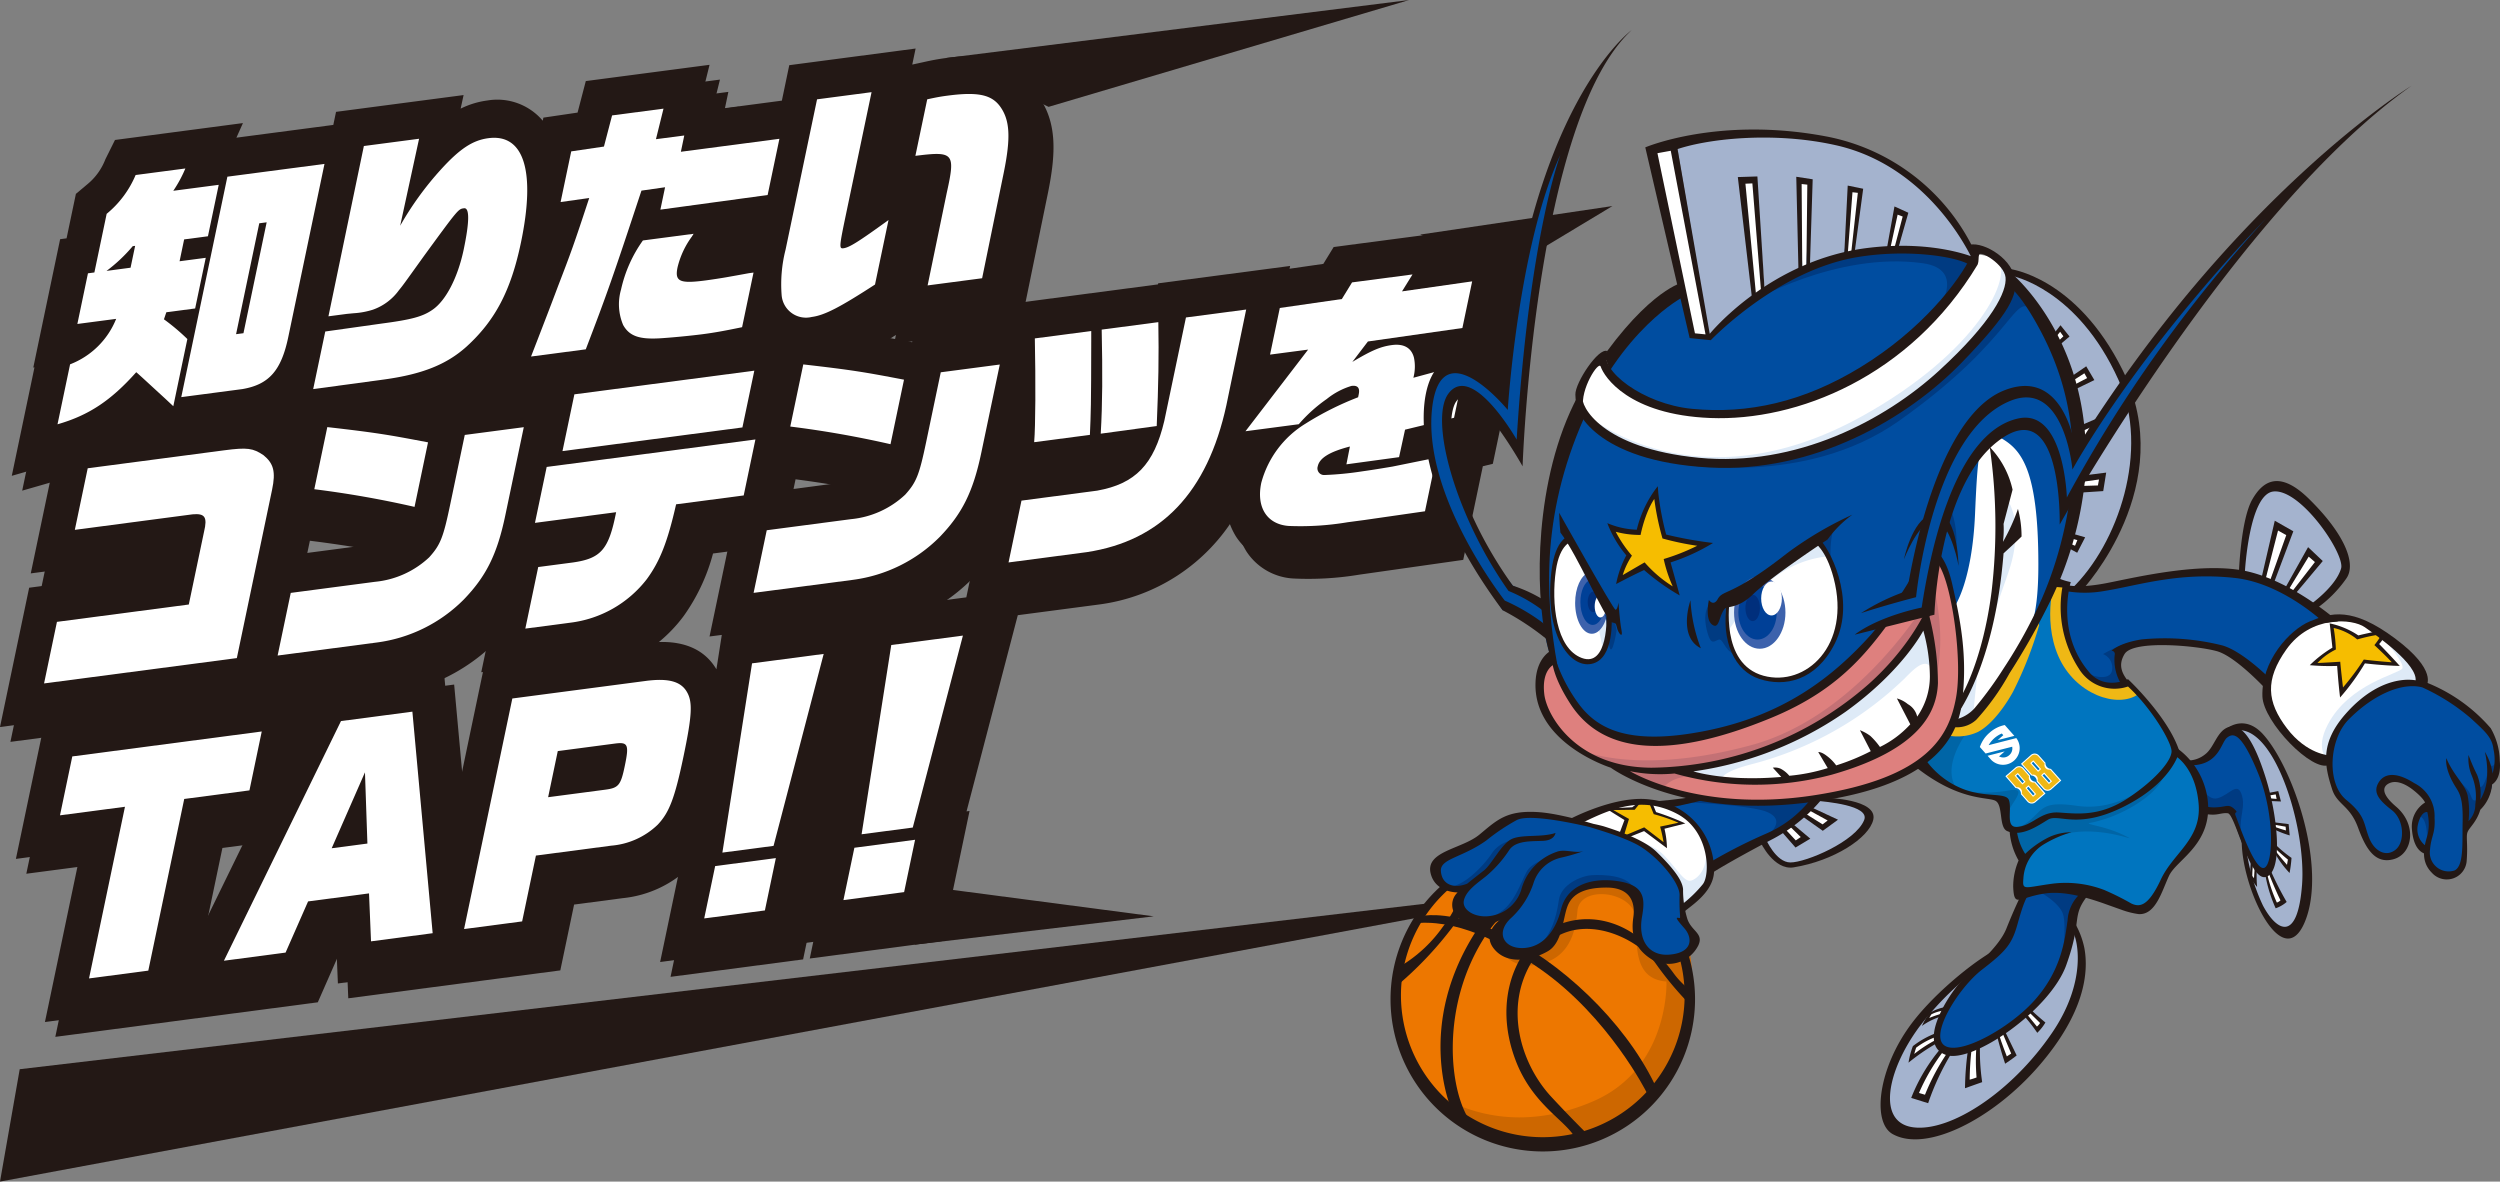 <svg xmlns="http://www.w3.org/2000/svg" xmlns:xlink="http://www.w3.org/1999/xlink" width="338" height="159.75" viewBox="0 0 338 159.75">
  <rect x="0" y="0" width="338" height="159.75" fill="#808080" stroke="none"/>
  <defs>
    <clipPath id="clip-path">
      <rect id="矩形_35529" data-name="矩形 35529" width="218.001" height="159.75" fill="none"/>
    </clipPath>
    <clipPath id="clip-path-2">
      <rect id="矩形_35689" data-name="矩形 35689" width="150" height="151.604" fill="none"/>
    </clipPath>
  </defs>
  <g id="组_28902" data-name="组 28902" transform="translate(-7 -500.251)">
    <g id="组_28901" data-name="组 28901" transform="translate(7 500.251)">
      <g id="组_28900" data-name="组 28900" clip-path="url(#clip-path)">
        <path id="路径_137498" data-name="路径 137498" d="M207.039,37.705l-6.023.859,1.347-2.174-20.021,2.635-1.4,2.282-4.569.658.078-.377-17.84,2.348-.031.144-19.754,2.6,3.486-17.012c1.077-5.312,1.261-9.574-1.372-13.146-2.7-3.6-6.858-3.595-10.946-3.056-1.137.15-1.918.3-3.138.57l-1.492.326.454-2.169-17.085,2.249-1,4.793-7.692,1.013.46-2.2-3.565.469,1.021-4.13-16.727,2.2-1.115,4.266-4.622.68-.087.415a8.051,8.051,0,0,0-7.5-2.73,11.482,11.482,0,0,0-3.6,1.1l.4-1.835L47.461,20.756l-.368,1.766-13.1,1.725.881-1.973L17.575,24.55l-1.3,2.616A8.121,8.121,0,0,1,13.8,30.576l-1.509,1.267-1.259,6.009-.869.115-.777,3.711-1.422,6.8L6.531,55.324l.16-.021L3.622,69.961l5.672-1.632-3.1,14.828,18.02-2.372-.41,1.959L5.971,85.09,2.029,103.925l31.66-4.167-.032.153L8.045,103.282,4.179,121.755l8.784-1.156L8.1,143.808l16.056-2.114,1.672-.22,17.759-2.337,3.044-6.919.806-.106.271,6.483,11.1-1.461,6.878-.906,10.689-1.406,1.864-8.9,6.567-.865a15.173,15.173,0,0,0,9.225-4.371c.174-.183.341-.368.5-.554L91.28,135.694l17.921-2.358,3.682-17.588-.406.053,4.4-16.838-2.6,16.6-.487.064L110.1,133.216l17.922-2.359,3.682-17.587-.406.053L138.226,86.8l10.946-1.441.044-.006a25.383,25.383,0,0,0,18.489-12.112,9.57,9.57,0,0,0,1.459,4.978,8.1,8.1,0,0,0,6.25,3.616,41.949,41.949,0,0,0,8.977-.515l14.059-2L201.1,66.66l1.352-.328L206.3,47.95l-1.493.405ZM19.926,63.032c.116-.1.232-.186.348-.286l.228.21Zm48-6.722.026-.025L66.872,59.06l-3.8.5a20.244,20.244,0,0,0,4.853-3.252M27.006,135.869l3.685-17.6,5.251-.691Zm15-30.713,1.314-6.28,1.874-.247ZM52.572,79.2,41.7,80.632l.817-3.9,1.057.137c3.9.506,8.021,1.2,11.111,1.85a12.133,12.133,0,0,1-2.112.486m14.75,17.285L63.655,114,62.023,96.177l-5.563.732A25.43,25.43,0,0,0,67.72,90.341l.054-.055c.28-.29.548-.58.81-.871l-1.488,7.1Zm32.293-5.021-.729,4.649c-2.617-4.441-7.965-3.741-9.728-3.51l-3.72.49a19.839,19.839,0,0,0,7.6-6.167,25.991,25.991,0,0,0,3.983-8.473l3.815-.5L97.958,91.684Zm2.94-53.9c-.366.067-.972.179-1.721.313l.067-.108,2.187-.3c-.1.016-.279.047-.532.093m1.384-.207-.471.062.471-.065Zm12.985,33.368-9.49,1.249.744-3.551c3.83.5,7.835,1.176,10.857,1.817a12.134,12.134,0,0,1-2.112.486M132.671,86.39l-9.412,1.239a25.475,25.475,0,0,0,8.812-5.759l.053-.055a28.853,28.853,0,0,0,1.976-2.254Zm-7.212-35.042-.114.547c-2.726-.52-4.5-.851-6.527-1.159.886-.528,1.852-1.133,2.932-1.828l-.248,1.2,15.666-2.062L137.2,49.8Z" transform="translate(-0.621 -3.625)" fill="#231815"/>
        <path id="路径_137499" data-name="路径 137499" d="M205.01,34.852l-6.023.859,1.347-2.174-20.021,2.635-1.4,2.281-4.568.658.078-.377-17.839,2.348-.031.144-19.754,2.6,3.486-17.012c1.077-5.312,1.26-9.574-1.372-13.146-2.7-3.6-6.858-3.595-10.946-3.056-1.137.15-1.918.3-3.138.57l-1.492.326.454-2.169L106.708,11.59l-1,4.793L98.014,17.4l.46-2.2-3.565.469,1.021-4.13L79.2,13.738,78.087,18l-4.622.68-.087.415a8.051,8.051,0,0,0-7.5-2.73,11.482,11.482,0,0,0-3.6,1.1l.4-1.835L45.432,17.9l-.368,1.766-13.1,1.725.881-1.973L15.546,21.7l-1.3,2.616a8.121,8.121,0,0,1-2.479,3.409L10.261,28.99,9,35l-.869.115-.777,3.711-1.423,6.8L4.5,52.471l.16-.021L1.593,67.108l5.672-1.632L4.159,80.3l18.02-2.372-.41,1.959L3.942,82.237,0,101.072,31.66,96.9l-.033.153L6.016,100.429,2.149,118.9l8.784-1.156L6.075,140.955l16.056-2.114,1.672-.22,17.759-2.337,3.044-6.919.806-.106.271,6.483,11.1-1.461,6.878-.905,10.689-1.407,1.864-8.9,6.568-.865a15.173,15.173,0,0,0,9.225-4.371c.174-.183.341-.368.5-.554L89.25,132.841l17.922-2.358,3.682-17.588-.406.053,4.4-16.838-2.6,16.6-.488.064-3.682,17.588L125.995,128l3.682-17.587-.407.053L136.2,83.95l10.946-1.441.045-.006a25.384,25.384,0,0,0,18.489-12.113,9.563,9.563,0,0,0,1.459,4.978,8.1,8.1,0,0,0,6.25,3.616,41.95,41.95,0,0,0,8.977-.515l14.059-2,2.649-12.661,1.352-.328L204.274,45.1l-1.493.405ZM17.9,60.179c.115-.1.232-.186.347-.286l.229.21Zm48-6.722.026-.025-1.075,2.775-3.8.5a20.259,20.259,0,0,0,4.853-3.252M24.976,133.016l3.686-17.6,5.251-.691Zm15-30.713,1.314-6.28,1.874-.247ZM50.543,76.348,39.67,77.779l.817-3.9,1.057.137c3.9.506,8.021,1.2,11.11,1.85a12.111,12.111,0,0,1-2.111.486m14.75,17.285-3.667,17.513L59.994,93.324l-5.563.732a25.433,25.433,0,0,0,11.259-6.569l.053-.055c.28-.29.548-.58.81-.871l-1.487,7.1Zm32.293-5.021-.728,4.649c-2.617-4.441-7.965-3.741-9.729-3.51l-3.72.49a19.843,19.843,0,0,0,7.6-6.167A25.991,25.991,0,0,0,94.99,75.6l3.815-.5L95.929,88.831Zm2.941-53.9c-.366.067-.972.179-1.721.313l.066-.108,2.187-.3c-.1.016-.28.047-.532.093m1.383-.207-.47.062.47-.065ZM114.9,67.878l-9.49,1.249.744-3.551c3.829.5,7.835,1.176,10.857,1.817a12.111,12.111,0,0,1-2.111.486m15.747,15.659-9.412,1.239a25.475,25.475,0,0,0,8.812-5.759l.053-.055a28.7,28.7,0,0,0,1.976-2.254ZM123.43,48.5l-.114.547c-2.727-.52-4.5-.851-6.527-1.159.885-.528,1.852-1.133,2.932-1.828l-.248,1.2,15.667-2.062.035,1.757Z" transform="translate(0 -2.777)" fill="#231815"/>
        <path id="路径_137500" data-name="路径 137500" d="M13.888,53.173l1.433-6.848.869-.115,1.66-7.928a13.594,13.594,0,0,0,3.915-5.247l6.726-.885a17.5,17.5,0,0,1-1.633,3.018L33,34.361l-1.457,6.956-3.218.423-.618,2.955,3.539-.466-1.433,6.848-3.894.512-.325.954a28.646,28.646,0,0,1,3.166,2.667l-1.9,9.082L25.71,63.217C23.5,61.194,22.222,60,21.848,59.695c-3.4,3.812-6.381,5.817-10.644,7.044l1.7-8.109a10.961,10.961,0,0,0,6.231-6.147Zm7.193-7.606.618-2.955-.322.042A21.231,21.231,0,0,1,17.831,46Zm13.09-12.306L47.3,31.533,42.4,54.958c-.943,4.5-2.592,6.4-6.195,7.018l-8.269,1.089Zm2.173,21.162L39.482,39.43l-1,.131L35.346,54.554Z" transform="translate(-3.429 -9.373)" fill="#fff"/>
        <path id="路径_137501" data-name="路径 137501" d="M62.651,52.7l7.673-1.081c3.96-.521,5.485-.931,6.8-1.841,1.821-1.221,3.452-4.379,4.244-8.162.784-3.748.813-5.68.041-5.578s-.772.1-5.42,6.461c-2.829,3.947-2.829,3.947-3.375,4.615a7.372,7.372,0,0,1-3.525,2.637,10.633,10.633,0,0,1-2.572.478l-.926.087-2.51.33,4.789-23.024,7.465-.982L72.78,38.4a42.36,42.36,0,0,1,5.461-7.552c2.6-2.866,4.344-4.006,6.468-4.285,4.826-.635,6.415,4.481,4.393,14.14-1.358,6.486-3.484,10.517-7.351,14.039-2.7,2.422-5.976,3.73-11.132,4.443l-9.6,1.3Z" transform="translate(-18.676 -7.88)" fill="#fff"/>
        <path id="路径_137502" data-name="路径 137502" d="M108.9,26.679l4.423-.651,1.1-4.211,6.951-.915-1.021,4.13,3.829-.5-.459,2.2,13.322-1.753-1.592,7.6-14.5,1.978.634-3.027-3.193.455c-3.855,11.687-4.7,14.075-7.528,21.457l-7.4.974.815-2.105c.957-2.473,1.912-4.947,2.837-7.417,1.779-4.614,2.152-5.645,4.213-11.909l-3.868.544ZM132,50.45c-2.355.485-3.689.731-5.267.938-1.7.225-4.546.493-5.907.568-2.786.156-4.091-.339-4.91-1.808a7.174,7.174,0,0,1-.279-4.8,18.125,18.125,0,0,1,2.953-6.626l6.853-.9-.237.382a11.574,11.574,0,0,0-1.931,4.145c-.4,1.91.25,2.245,3.757,1.783.772-.1,2.453-.358,3.04-.47,1.624-.284,2.83-.513,2.894-.521l.579-.077Z" transform="translate(-31.669 -6.213)" fill="#fff"/>
        <path id="路径_137503" data-name="路径 137503" d="M160.982,34.09c-.958,4.577-.979,4.824-.368,4.744.8-.106,2-.859,6.087-3.815l-1.826,8.72c-4.744,3.078-6.815,4.157-8.554,4.385a3.3,3.3,0,0,1-4.072-2.968,18.993,18.993,0,0,1,.533-6.133L157.038,18.7l7.37-.97Zm13.59-2.735c1.2-5.415.967-5.665-4.239-5.015l1.6-7.64c1.214-.265,1.833-.382,2.766-.5,4.022-.529,5.882-.143,7.056,1.42,1.365,1.852,1.5,4.218.524,9.007l-2.922,14.262-7.37.97Z" transform="translate(-46.573 -5.27)" fill="#fff"/>
        <path id="路径_137504" data-name="路径 137504" d="M10.327,109.731l17.827-2.346,2.06-9.838c.48-1.99.117-2.5-1.541-2.356l-15.928,2.1,1.742-8.325,18.438-2.427c3.154-.415,3.914-.3,5.338.665,1.362,1.118,1.659,2.234,1.154,4.649l-4.768,22.776L8.585,118.055Z" transform="translate(-2.628 -25.655)" fill="#fff"/>
        <path id="路径_137505" data-name="路径 137505" d="M55.864,104.587l11.392-1.5a12.41,12.41,0,0,0,7.327-3.312c1.507-1.67,1.9-2.668,2.816-7.03l1.992-9.514,7.98-1.05-2.5,11.928c-1.109,5.3-2.606,8.263-5.64,11.4a20.258,20.258,0,0,1-11.693,5.779L54.09,113.057ZM72.6,92.958A136.568,136.568,0,0,0,59.048,90.57l1.758-8.4c6.692.766,8.293,1.046,13.618,2.063Z" transform="translate(-16.555 -24.427)" fill="#fff"/>
        <path id="路径_137506" data-name="路径 137506" d="M105.237,84.327l28.221-3.715-1.584,7.568-9.139,1.2c-1.153,5.058-2.171,7.68-3.966,10.124a15.437,15.437,0,0,1-10.338,5.881l-6.082.8,1.743-8.325,4.666-.614c3.837-.54,4.875-1.763,5.867-6.8l-10.973,1.444Zm3.744-9.815,24.328-3.2L131.7,78.986l-24.327,3.2Z" transform="translate(-31.325 -21.197)" fill="#fff"/>
        <path id="路径_137507" data-name="路径 137507" d="M148.6,92.534l11.392-1.5a12.41,12.41,0,0,0,7.327-3.312c1.507-1.67,1.9-2.668,2.816-7.03l1.992-9.514,7.98-1.05-2.5,11.928c-1.109,5.3-2.606,8.263-5.64,11.4a20.258,20.258,0,0,1-11.693,5.779L146.823,101ZM165.332,80.9a136.571,136.571,0,0,0-13.551-2.387l1.758-8.4c6.692.766,8.293,1.046,13.618,2.063Z" transform="translate(-44.936 -20.844)" fill="#fff"/>
        <path id="路径_137508" data-name="路径 137508" d="M198.242,85.385l10.233-1.347c5.168-.926,7.686-3.536,9.077-9.431l2.928-13.983,8.141-1.072-2.676,12.933c-2.563,11.8-8.813,18.333-18.866,19.866l-10.586,1.394Zm1.716-7.9c.186-2.233.206-8.157.09-14.03l7.626-1,0,1.368c-.015,9.044-.049,9.5-.181,12.675Zm9-1.15c.239-4.131.253-8.234.129-14.07l7.658-1.008c.083,4.686.017,8.443-.218,14.046Z" transform="translate(-60.138 -17.702)" fill="#fff"/>
        <path id="路径_137509" data-name="路径 137509" d="M251.124,62.96l-5.148.677,1.32-6.306,8.388-1.209,1.379-2.249,8.173-1.076-1.418,2.29,9.483-1.353-1.321,6.306-12.773,1.822L257.1,64.628c2.614-1.57,3.847-2.083,5.359-2.282,1.577-.208,2.617.356,2.967,1.677a5.856,5.856,0,0,1-.074,2.744l7.033-1.907-1.532,7.316-6.626,1.609-.809,3.715-7.119.972.473-2.41c-2.747.712-4.112,1.557-4.346,2.675a.9.9,0,0,0,.878,1.181,43.664,43.664,0,0,0,5.144-.5c1.093-.144,3.232-.5,4.076-.642l5.915-1.2-1.516,7.243L258.724,86l-2.253.3a38.316,38.316,0,0,1-8.021.5c-2.922-.247-4.348-2.547-3.661-5.826a13.443,13.443,0,0,1,5.994-8.009,40.886,40.886,0,0,1,7.1-3.562l.083-.4q.272-1.3-.983-1.132a9.851,9.851,0,0,0-3.344,1.772,20.323,20.323,0,0,0-3.779,3.406l-7.208.949Z" transform="translate(-74.265 -15.694)" fill="#fff"/>
        <path id="路径_137510" data-name="路径 137510" d="M13.349,144.1l25.614-3.372L37.3,148.692l-8.817,1.16-4.858,23.209-8.013,1.055,4.859-23.209-8.785,1.157Z" transform="translate(-3.575 -41.832)" fill="#fff"/>
        <path id="路径_137511" data-name="路径 137511" d="M59.454,138.185l9.653-1.271,2.742,29.953-8.334,1.1-.271-6.482-8.238,1.084-3.044,6.919-8.335,1.1Zm3.573,16.561-.33-9.628-4.5,10.264Z" transform="translate(-13.353 -40.698)" fill="#fff"/>
        <path id="路径_137512" data-name="路径 137512" d="M96.938,133.32l18.02-2.372c3.026-.4,4.748.041,5.575,1.474.809,1.365.706,3.2-.463,8.786s-1.923,7.543-3.488,9.185a10.269,10.269,0,0,1-6.286,2.826l-10.168,1.339-1.864,8.9-7.851,1.033ZM109.5,145.649c1.8-.237,2.1-.591,2.645-3.222.6-2.883.43-3.245-1.34-3.013l-7.723,1.017-1.305,6.235Z" transform="translate(-27.671 -38.884)" fill="#fff"/>
        <path id="路径_137513" data-name="路径 137513" d="M138.681,154.49l8.206-1.08-1.482,7.077-8.205,1.08Zm4.987-27.409,9.686-1.275-6.778,25.952-6.919.91Z" transform="translate(-41.991 -37.396)" fill="#fff"/>
        <path id="路径_137514" data-name="路径 137514" d="M165.806,150.964l8.206-1.08-1.482,7.077-8.205,1.08Zm4.987-27.409,9.686-1.275L173.7,148.232l-6.919.91Z" transform="translate(-50.293 -36.348)" fill="#fff"/>
        <path id="路径_137515" data-name="路径 137515" d="M2.666,195l214.845-25.3L0,210.193Z" transform="translate(0 -50.443)" fill="#231815"/>
        <path id="路径_137516" data-name="路径 137516" d="M184.408,7.837,246.964,0,198.209,14.447Z" transform="translate(-56.44 0)" fill="#231815"/>
        <path id="路径_137517" data-name="路径 137517" d="M276.707,43.5l25.982-3.856-15.074,9.08Z" transform="translate(-84.688 -11.786)" fill="#231815"/>
        <path id="路径_137518" data-name="路径 137518" d="M178.181,178.522l32.345-3.834-28.923-3.8Z" transform="translate(-54.534 -50.798)" fill="#231815"/>
      </g>
    </g>
    <g id="组_29344" data-name="组 29344" transform="translate(195 504.324)">
      <g id="组_29343" data-name="组 29343" clip-path="url(#clip-path-2)">
        <path id="路径_139001" data-name="路径 139001" d="M76.063,93.609s-.431,2.81-4.606,5.681a23.061,23.061,0,0,0,5.947,3.634c3.045,1.131,5.164.4,5.5,1.482.522,1.653-.317,3.67,1.422,3.67a7.19,7.19,0,0,0,1.044,3.827s-.96,5.18-.083,4.959a10.268,10.268,0,0,1,7.825-.7c1.13.32,2.161.676,3.091,1.023,1.043-.763,3.435,1.318,3.435,1.318a3.244,3.244,0,0,0,2.259.269c1.218-.609,1.131-2.261,3.827-5.915s5.394-4.437,3.654-10.786c-.99-3.614-3.045-4.263-3.045-4.263a25.009,25.009,0,0,0-6.563-9.354S89.965,90.857,91.387,75L89.81,74.76,82.236,88.466s-5.341,6.333-6.173,5.143" fill="#0075bf"/>
        <path id="路径_139002" data-name="路径 139002" d="M89.944,73.721s-1.913,5.748.348,10.928,8.028,7.115,10.81,5.129l-1.327-1.416s-4.552,1.911-7.333-3.441c-2.087-4.014-1.587-7.23-1.055-9.916Z" fill="#efb815"/>
        <path id="路径_139003" data-name="路径 139003" d="M80.3,92.058s-6.4,6.214-3.855,10.356a18.128,18.128,0,0,1-4.722-3.124s3.877-4.038,4.267-5.7Z" fill="#0065a6"/>
        <path id="路径_139004" data-name="路径 139004" d="M104.636,100.379s-.034,2.065-4.286,4.577a18.882,18.882,0,0,1-5.522,2.179c-1.6.219,1.6.311,4.578,1.836s-7.7-3.87-13.441,2.814c0,0-1.38-.072-1.889-3.56a2.484,2.484,0,0,1-1.308-1.017s1.453,1.453,3.488-.218,1.789-2.811,6.611-2.107c6.466.945,11.769-4.5,11.769-4.5" fill="#0065a6"/>
        <path id="路径_139005" data-name="路径 139005" d="M78.394,103a20.055,20.055,0,0,0,5.3-.218c2.979-.508-.581,2.252-.508,4.068,0,0,.363-2.615-1.381-2.906A19.522,19.522,0,0,1,78.394,103" fill="#0065a6"/>
        <path id="路径_139006" data-name="路径 139006" d="M36.688,36.959C28.634,43.844,23.488,50.683,21.5,65.6a91.7,91.7,0,0,0-.838,11.423L16.55,75.118S7.4,64.515,7.4,53.449s8.462-1.085,9.764,2.821c0,0,3.255-33.2,6.943-42.093,0,0-7.377,13.018-8.679,35.8,0,0-7.16-8.68-9.547-3.038s-.99,15.672,9.269,31.486A8.149,8.149,0,0,1,20.794,81.2s1.791,13.04,11.771,14.775S59.688,91.637,68.8,78.184l4.557-6.509s2.821-.217,3.689,12.585L81.487,88s7.271-8.3,10.115-18C94.246,61,93.969,43.2,83.771,34.765s-33.63-9.306-47.083,2.194" fill="#004da0"/>
        <path id="路径_139007" data-name="路径 139007" d="M59.9,67.255l-2.642,1.97s1.567.447,2.642,3.805c0,0-.94-1.881,0-5.775" fill="#003b82"/>
        <path id="路径_139008" data-name="路径 139008" d="M50.044,109.625s5.231-1.7,7.4-5.45c0,0,9.216-.043,7.175,3.018s-7.976,6.215-10.851,5.658a5.063,5.063,0,0,1-3.721-3.226" fill="#a4b3ce"/>
        <path id="路径_139009" data-name="路径 139009" d="M56.778,105.191l-.875.776,2.566,1.81,1.234-.915Z" fill="#fff"/>
        <path id="路径_139010" data-name="路径 139010" d="M54.192,107.4l-1.074.657,1.651,2.009,1.333-.8Z" fill="#fff"/>
        <path id="路径_139011" data-name="路径 139011" d="M24.94,106.94s7.98-4.409,12.859-1.833,6.722,7.712,4.878,10.478-3.161,3.161-3.161,3.161,1.362-8.218-14.576-11.806" fill="#fff"/>
        <path id="路径_139012" data-name="路径 139012" d="M31.347,108.933s4.009.92,5.647,2.655c2.149,2.276,2.782,3.793,3.835,3.329,1.269-.557,2.571-2.654,1.307-5.9,0,0,1.938,4.172.716,6.448a8.235,8.235,0,0,1-3.336,3.281A8.284,8.284,0,0,0,38.3,113.99c-1.391-1.854-4.425-4.509-6.954-5.057" fill="#deeaf7"/>
        <path id="路径_139013" data-name="路径 139013" d="M126.774,99.013s-7.217-3.192-8.05-8.674c-1.1-7.237,6.939-12.977,12.422-10.34s8.882,5.9,7.91,8.327a11.162,11.162,0,0,0-9.229,3.609c-4.094,4.788-3.053,7.078-3.053,7.078" fill="#fff"/>
        <path id="路径_139014" data-name="路径 139014" d="M133.736,81.715s3.517,3.829,3.053,4.587-7.165,2.023-10.072,7.586c-1.844,3.527.084,4.847.084,4.847s-.717-5.058,5.942-8.808c5.42-3.053,6.785-1.475,6.785-1.475s.426-2.938-5.792-6.737" fill="#deeaf7"/>
        <path id="路径_139015" data-name="路径 139015" d="M92.212,121.823s3.382,3.92-.792,12.081-16.694,17.808-22.352,15.118.371-16.231,8.255-20.868c0,0-7.206,10.172-1.439,10.1,6.818-.085,16.563-9.778,16.328-16.432" fill="#a4b3ce"/>
        <path id="路径_139016" data-name="路径 139016" d="M78.256,137.749l-.15,4.617,1.426-.3-.15-4.654Z" fill="#fff"/>
        <path id="路径_139017" data-name="路径 139017" d="M74.615,137.9a23.083,23.083,0,0,0-3.641,6.081l1.614.488,2.965-6.231Z" fill="#fff"/>
        <path id="路径_139018" data-name="路径 139018" d="M73.9,136.7l-3.341,2.177.263-1.351s1.726-1.5,2.89-1.577Z" fill="#fff"/>
        <path id="路径_139019" data-name="路径 139019" d="M74.615,133.094l-2.177.9.441-1.11,2-.5Z" fill="#fff"/>
        <path id="路径_139020" data-name="路径 139020" d="M86.424,132.574l-.51.67,1.5,1.914.751-.976Z" fill="#fff"/>
        <path id="路径_139021" data-name="路径 139021" d="M82.873,135.5l-.638.45,1.089,3.3,1.051-.6Z" fill="#fff"/>
        <path id="路径_139022" data-name="路径 139022" d="M114,94.752s3.664-2.769,7.559,7.526,2.226,20.4-.278,20.126-5.658-6.77-5.843-12.057c0,0,1.02,4.266,3.246,3.06S118.41,96.156,114,94.752" fill="#a4b3ce"/>
        <path id="路径_139023" data-name="路径 139023" d="M119.59,110.611l-.041.632,1.722,2,.338-1.164Z" fill="#fff"/>
        <path id="路径_139024" data-name="路径 139024" d="M118.648,113.759l-.379.153a24.052,24.052,0,0,0,1.539,4.392l.938-.45Z" fill="#fff"/>
        <path id="路径_139025" data-name="路径 139025" d="M117.03,113.124,116.842,115l-.6-.435.221-1.817Z" fill="#fff"/>
        <path id="路径_139026" data-name="路径 139026" d="M118.815,103.4l1.03-.219.225.788-1.173-.086Z" fill="#fff"/>
        <path id="路径_139027" data-name="路径 139027" d="M119.543,107.278l1.55.265.082.891-1.673-.544Z" fill="#fff"/>
        <path id="路径_139028" data-name="路径 139028" d="M115.071,73.711s.649-13.077,5.008-12.15,9.831,9.738,8.9,11.686-4.174,5.009-4.174,5.009A19.894,19.894,0,0,0,114.7,73.408" fill="#a4b3ce"/>
        <path id="路径_139029" data-name="路径 139029" d="M118.271,74.352l1.438-7.318,1.855.927-2.727,6.673Z" fill="#fff"/>
        <path id="路径_139030" data-name="路径 139030" d="M121.4,75.684l2.663-5.033,1.576,1.205L122.2,76.372Z" fill="#fff"/>
        <path id="路径_139031" data-name="路径 139031" d="M83.908,32.718S96.151,36.427,99.49,48.206a28.419,28.419,0,0,1-6.307,27.268l-2,.356L91.387,75l-1.451-.551a41.93,41.93,0,0,0-6.028-41.736" fill="#a4b3ce"/>
        <path id="路径_139032" data-name="路径 139032" d="M89.658,41.714l.835-1.206.489.892-1.146,1.1Z" fill="#fff"/>
        <path id="路径_139033" data-name="路径 139033" d="M91.8,46.995l2.124-1.015.834,1.391-2.473.654Z" fill="#fff"/>
        <path id="路径_139034" data-name="路径 139034" d="M93.446,54.227l2.043-.894-1.657,2.478Z" fill="#fff"/>
        <path id="路径_139035" data-name="路径 139035" d="M93.368,60.727l2.782-.278-.092,1.669h-2.69Z" fill="#fff"/>
        <path id="路径_139036" data-name="路径 139036" d="M91.979,68.7l-.373.93,1.02.65.649-1.206Z" fill="#fff"/>
        <path id="路径_139037" data-name="路径 139037" d="M21.733,84.768S18,86.988,21.4,93.213c2.666,4.888,9.444,6.444,9.444,6.444A39.6,39.6,0,0,0,52.067,104.1c12.556-.778,21-3.334,24-11,1.981-5.064,1.555-13.779-2.556-22.779,0,0-7.341,17.3-26.556,23.89-22.667,7.778-25.223-9.445-25.223-9.445" fill="#de807e"/>
        <path id="路径_139038" data-name="路径 139038" d="M36.86,102.541s1.082-2.164,5.547-1.555l-2.638-.744S52.215,98.415,60.6,92.124,72.509,79.746,72.509,79.746a56.379,56.379,0,0,1,1.082,8.319s1.691-4.667-.068-12.514c0,0-9.335,16.911-24.69,21.1S25.9,97.4,25.9,97.4a29.129,29.129,0,0,0,4.942,2.257s1.484,1.869,6.016,2.884" fill="#c37175"/>
        <path id="路径_139039" data-name="路径 139039" d="M140.047,88.626c-2.406-1.09-9.423.587-12.09,6.253s0,8.334,1.334,9.778,2.666,4.778,3.333,6.223,3.333,1.666,4.111.111.9-4.169-2.333-6.889c-2.111-1.778,1.111-4.223,4.111-1.889s1.889,2.777,1.889,2.777-4.222,2.445-.333,6c0,0-.222,3.223,2.667,3.556s2.666-4.445,2.666-6.778c0,0,1.889-1.445,1.889-3.112a5.407,5.407,0,0,0,1.445-3.333s1.111-.334.889-3.223-2.044-6.061-9.578-9.475" fill="#004da0"/>
        <path id="路径_139040" data-name="路径 139040" d="M143.584,100.85a11.916,11.916,0,0,1,2.025,1.832c.675.868.5,1.945,1.472,1.246a6.023,6.023,0,0,1-1.691,3.97s.123-3.866-.552-4.927-1.254-2.121-1.254-2.121" fill="#003b82"/>
        <path id="路径_139041" data-name="路径 139041" d="M140.4,104.99a4.912,4.912,0,0,1,.385,3.381,11.535,11.535,0,0,0-.718,2.619s.526-4.837-1.21-4.74c0,0,.483-1.363,1.543-1.26" fill="#003b82"/>
        <path id="路径_139042" data-name="路径 139042" d="M85.734,116.546a43.539,43.539,0,0,1-2.778,6.556c-1.333,2.222-6.206,5.134-8.325,9.845s-.342,6.822,5.658,3.711,10-7.667,11.112-11.223-.007-6.662,3-9.111c0,0-2-1.223-8.667.222" fill="#004da0"/>
        <path id="路径_139043" data-name="路径 139043" d="M87.557,116.376s2.893,1.543,3.375,3.182-.1,6.365-.1,6.365,1.737-9.547,3.566-9.6c0,0-.865-1.1-6.844.052" fill="#003b82"/>
        <path id="路径_139044" data-name="路径 139044" d="M107.957,98.991a8.883,8.883,0,0,1,1.889,6.444,5.373,5.373,0,0,0,3.222.112c1-.334,2.645,6.118,3.545,7.226s2.529,2.5,2.936-1.53-2.925-16.808-5.925-16.141-1.67,4.072-5.667,3.889" fill="#004da0"/>
        <path id="路径_139045" data-name="路径 139045" d="M109.255,101.429s.965,2.893,2.6,2.411,2.7-2.411,3.278-.289-1.061,3.471.483,7.617c0,0-1.833-4.724-1.929-5.5s-2,.491-3.845-.237Z" fill="#003b82"/>
        <path id="路径_139046" data-name="路径 139046" d="M91.387,75s-1.844,15.428,8.6,13.593c0,0-2.894-2.046-1.253-4.5,1.973-2.946,11.349-.908,13.778-.444s6.112,5.222,6.112,5.222.555-7.89,8.333-9.112c0,0-7.556-6.555-15.444-6.444S92.4,76.879,91.387,75" fill="#004da0"/>
        <path id="路径_139047" data-name="路径 139047" d="M93.212,85.988s2.329,3.881,6.281,2.47a6.323,6.323,0,0,1-.75-2.072c-.381-2.389-.1-3.569,5.111-3.569,0,0-2.507-1.35-7.521,1.543a1.978,1.978,0,0,1,1.184,2.334c-.455,1.494-3.582.589-4.305-.706" fill="#003b82"/>
        <path id="路径_139048" data-name="路径 139048" d="M36.844,104.769s6,.778,6.333,8.445a37.551,37.551,0,0,1,5.334-2.889c3.222-1.445,6.861-3.411,8.931-6.15a42.84,42.84,0,0,1-10.82.483c-5.333-.556-5.778-.667-5.778-.667Z" fill="#004da0"/>
        <path id="路径_139049" data-name="路径 139049" d="M38.665,104.321s9.74.386,12.151,1.35,1.208,2.548-.772,3.954c0,0,5.69-2.6,7.4-5.45a63.521,63.521,0,0,1-15.883-.24Z" fill="#003b82"/>
        <path id="路径_139050" data-name="路径 139050" d="M24.3,68.648l5.591,10.078s-.147,8.386-4.341,6.62c-3.881-1.634-5.443-13.24-1.25-16.7" fill="#fff"/>
        <path id="路径_139051" data-name="路径 139051" d="M24.563,69.35a72.5,72.5,0,0,1,4.191,14.721s.931-3.971.67-5.87Z" fill="#deeaf7"/>
        <path id="路径_139052" data-name="路径 139052" d="M40.677,130.891A20.076,20.076,0,1,1,20.6,110.814a20.076,20.076,0,0,1,20.077,20.077" fill="#ed7700"/>
        <path id="路径_139053" data-name="路径 139053" d="M14.62,123.931a4.463,4.463,0,0,0,4.967,2.444c3.768-.533,5.361-3.233,5.676-7.253.282-3.589,7.49-2.759,7.884.867.313,2.874-.709,8.278,4.16,8.641,0,0,.466,11.721-9.915,16.194-13.943,6.007-23.038-2.348-23.038-2.348s11.63,14.4,25.476,6.646,11.2-23.791,9.894-27.68c0,0-.518-9.339-10.191-8.137S14.62,123.931,14.62,123.931" fill="#cd6700"/>
        <path id="路径_139054" data-name="路径 139054" d="M127.294,80.568l.224,3.078-2.63,1.958,3.189.112.5,3.749a47.039,47.039,0,0,0,3.077-4.085l4.141.28-2.406-2.518.615-1.175-.615-.5-2.63.672s-.447-.728-3.469-1.567" fill="#f6bd00"/>
        <path id="路径_139055" data-name="路径 139055" d="M29.687,105.281l2.157,1.43-.5,2.032.627.251,2.308-.979,2.834,2.083-.326-2.283,2.459-.577s-.577-.553-3.412-1.38l-.652-1.329-1.706-.051-.627.753Z" fill="#f6bd00"/>
        <path id="路径_139056" data-name="路径 139056" d="M35.9,62.424A15.1,15.1,0,0,0,33.556,67.8a14.062,14.062,0,0,1-3.495-.376,34.041,34.041,0,0,0,2.132,3.758,10.776,10.776,0,0,0-1.153,2.856l3.111-1.5s2.166,1.728,4.333,3.081l-1.048-3.946a21.012,21.012,0,0,0,5.172-2.1A32.367,32.367,0,0,1,36.877,68.4a30.73,30.73,0,0,1-.979-5.975" fill="#f6bd00"/>
        <path id="路径_139057" data-name="路径 139057" d="M76.26,77.92s2.371-3.293,2.766-12.512.71-11.857,3.476-10.276,5.084,4.215,5.084,17.124c0,8.166-1.418,9.785-3.346,13.033-1.313,2.211-2.349,3.523-3.249,5.154a5.937,5.937,0,0,1-2.208,2.305,3.377,3.377,0,0,1-2.861.791s2.84-3.5.338-15.619" fill="#fff"/>
        <path id="路径_139058" data-name="路径 139058" d="M57.578,68.906,45.465,77.2s-1.016,11.821,8.1,10.42c8.391-1.291,9.036-12.909,4.016-18.718" fill="#fff"/>
        <path id="路径_139059" data-name="路径 139059" d="M38.989,100.177s11.326-.79,20.018-6.717A53.284,53.284,0,0,0,72.44,80.29s2.5,8.458-.4,12.38C67.963,98.2,57.032,103.6,38.989,100.177" fill="#fff"/>
        <path id="路径_139060" data-name="路径 139060" d="M84.012,33.229s8.837,1.659,14.435,14.119c4.233,9.42-.062,22.128-6.379,28.2l1.563.011s13.043-14.081,5.353-29.582C92.7,33.315,83.7,32.288,83.7,32.288Z" fill="#231815"/>
        <path id="路径_139061" data-name="路径 139061" d="M20.585,110.434A20.585,20.585,0,1,0,41.17,131.019a20.585,20.585,0,0,0-20.585-20.585m0,39.242A19.176,19.176,0,1,1,39.762,130.5a19.176,19.176,0,0,1-19.177,19.176" fill="#231815"/>
        <path id="路径_139062" data-name="路径 139062" d="M4.632,119.716s3.8-.686,10.273,2.384c7.972,3.78,16.6,11.752,20.792,20.38l-1.068,1.151s-5.1-10.19-14.382-16.683c-4.167-2.913-10.273-6.574-16.355-6.245Z" fill="#231815"/>
        <path id="路径_139063" data-name="路径 139063" d="M29.533,113.305a20.427,20.427,0,0,0-16.519,8.876c-6.443,9.622-5.095,21.532-2.136,25.477l-2.63-1.726s-5.121-11.467,3.616-24.573c5.917-8.876,16.518-9.04,16.518-9.04Z" fill="#231815"/>
        <path id="路径_139064" data-name="路径 139064" d="M18.6,123.99c-2.4,2.943-4.248,8.449-1.726,15.2,2.3,6.164,6.986,8.3,8.136,10.683l1.726-.493s-2.161-2.1-5.013-5.177c-4.109-4.438-6.493-12.163-2.466-18.491,4.805-7.55,13.868-3.355,16.6.493a45.3,45.3,0,0,0,4.356,5.259l.247-1.725a10.816,10.816,0,0,1-2.3-2.384,23.787,23.787,0,0,0-4.931-4.931c-5.223-3.73-11.341-2.465-14.628,1.562" fill="#231815"/>
        <path id="路径_139065" data-name="路径 139065" d="M11.618,113.306A17.127,17.127,0,0,1,8,121.771,48.9,48.9,0,0,1,1.1,129l.411-2.548a18.868,18.868,0,0,0,5.589-5.26,14.7,14.7,0,0,0,3.041-7.4Z" fill="#231815"/>
        <path id="路径_139066" data-name="路径 139066" d="M23.955,106.814s6.44-3.49,11.251-2.781a9.578,9.578,0,0,1,8.534,9.418c.126,3.287-3.729,5.247-4.3,6.005l.063-1.327a16.922,16.922,0,0,0,2.718-2.655c1.011-1.264.948-7.143-3.413-9.481-4.759-2.552-8.941-.737-12.734,1.1Z" fill="#231815"/>
        <path id="路径_139067" data-name="路径 139067" d="M37.8,105.108s2.907-.569,5.182-1.2l-2.022-.253s-2.15.379-5.373.632Z" fill="#231815"/>
        <path id="路径_139068" data-name="路径 139068" d="M43.361,114.02s2.217-1.469,8.47-4.741a21.885,21.885,0,0,0,6.638-5.5l-1.644.189a15.386,15.386,0,0,1-6.068,4.678A69.617,69.617,0,0,0,43.3,112.44Z" fill="#231815"/>
        <path id="路径_139069" data-name="路径 139069" d="M50.724,109.331s1.365,3.2,3.343,3.2c2.1,0,8.818-2.827,9.971-5.745.783-1.98-5.172-2.472-6.6-2.608l1.469-.383s6.973.162,6.362,2.944c-.54,2.459-5.336,5.582-10.777,6.457-2.659.427-4.463-3.371-4.463-3.371Z" fill="#231815"/>
        <path id="路径_139070" data-name="路径 139070" d="M52.829,108.309l1.924,2.206,2-1.2-2.43-2.043-.39.325,1.527,1.5-.67.452-1.431-1.533Z" fill="#231815"/>
        <path id="路径_139071" data-name="路径 139071" d="M55.754,106.351l2.688,1.9,2.055-1.5-3.4-1.582-.448.343,2.451,1.344-.686.527-2.187-1.37Z" fill="#231815"/>
        <path id="路径_139072" data-name="路径 139072" d="M34.712,110.484c1.357.95,4.071,3.867,4.41,5.564s0,3.664.882,4.953,2.171,3.46-1.086,4.478-5.7-1.289-5.563-5.428S31.048,115.1,28.13,115.5s-4.429,1.014-5.02,4.207c-.679,3.664-2.1,6.106-6.378,5.428-3.782-.6-3.122-3.325-1.832-4.275a15.666,15.666,0,0,0,2.782-3.257s-5.7,4.885-8.21,2.239c-1.621-1.708.339-3.324,1.56-4.274,0,0-3.892,1.953-5.021-1.222C4.926,111.3,9,111.1,12.186,109.331s3.189-4.139,10.042-2.85a56.1,56.1,0,0,1,12.484,4" fill="#004da0"/>
        <path id="路径_139073" data-name="路径 139073" d="M39.59,36.064s-8.383,4.229-13.962,17.617S21.042,78.474,22.9,87.647c0,0-1.24-1.487-2.107-6.446-1.334-7.619-1.014-23.148,5.7-33.718,7.562-11.9,12.737-13.276,12.737-13.276Z" fill="#231815"/>
        <path id="路径_139074" data-name="路径 139074" d="M20.662,77.023a18.771,18.771,0,0,0-4.112-1.905S7.223,62.781,8.226,52.551c.9-9.21,9.628,6.419,9.628,6.419S19.458,12.135,32.6,0c0,0-14.241,10.33-17.45,49.142,0,0-5.917-7.522-9.126-3.109C3.153,49.975,3.312,62.58,15.146,78.426a35.408,35.408,0,0,1,6.318,4.212l-.1-1.9a26.272,26.272,0,0,0-5.917-3.609S4.3,63.005,5.619,51.149c1.2-10.832,10.229.2,10.229.2s1.4-22.165,7.121-34.5c0,0-4.213,11.032-5.917,38.512,0,0-6.018-10.53-9.227-6.218-2.61,3.508.9,16.447,8.123,26.677a20.855,20.855,0,0,1,5.115,3.009Z" fill="#231815"/>
        <path id="路径_139075" data-name="路径 139075" d="M40.555,77.081s-1.754,4.912,1.4,6.49a21.032,21.032,0,0,1-1.4-6.49" fill="#231815"/>
        <path id="路径_139076" data-name="路径 139076" d="M29.424,78.2c-.193,1.941-1.111,3.413-2.214,3.413-1.244,0-2.252-1.868-2.252-4.172,0-2.016.772-3.7,1.8-4.087Z" fill="#3d62ac"/>
        <path id="路径_139077" data-name="路径 139077" d="M28.972,77.892c-.142,1.436-.821,2.524-1.638,2.524-.919,0-1.665-1.382-1.665-3.085,0-1.492.571-2.736,1.33-3.023Z" fill="#004097"/>
        <path id="路径_139078" data-name="路径 139078" d="M91.387,75s1.443.516,5.259-.206c3.637-.688,13.3-3.093,19.488-1.547s11.961,6.7,11.961,6.7l-1.856.206s-5.568-5.362-12.064-6.084c-7.6-.844-13.113,1.024-17.633,1.753a15,15,0,0,1-5.361,0Z" fill="#231815"/>
        <path id="路径_139079" data-name="路径 139079" d="M114.7,73.408s.239-7.226,1.813-9.961c1.367-2.375,3.564-4.078,7.631-.1,4.691,4.585,6.518,8.714,5.088,10.779a16.492,16.492,0,0,1-4.129,4.129l-.794-.556s3.478-2.419,4.208-4.923c.557-1.906-5.423-10.766-9.132-10.4-3.361.329-3.891,11.117-3.891,11.117Z" fill="#231815"/>
        <path id="路径_139080" data-name="路径 139080" d="M117.741,74.132l.529.22,1.721-6.7,1.11.626-2.264,6.361.529.265,2.691-7.147-2.508-1.429Z" fill="#231815"/>
        <path id="路径_139081" data-name="路径 139081" d="M121.4,75.684l2.735-4.5.842.732-3.177,4.1.4.353,3.838-4.589L124.052,69.9l-3.088,5.515Z" fill="#231815"/>
        <path id="路径_139082" data-name="路径 139082" d="M98.857,88.528a6.286,6.286,0,0,1-.949-4.067.437.437,0,0,0-.429-.551s.98-1.042,4.043-1.532a32.125,32.125,0,0,1,10.9.8c2.695.735,6.308,4.348,6.308,4.348l-.306,1.654s-4.1-4.471-6.676-5.206-11.3-1.573-12.5.368c-.979,1.592-.257,2.778.59,3.837Z" fill="#231815"/>
        <path id="路径_139083" data-name="路径 139083" d="M126.94,98.058s-3.062-.122-5.757-3.675-2.994-6.528-.062-10.657c3.308-4.655,8.942-4.165,10.6-3s7.228,5.083,6.86,7.289l1.47.612s1.593-2.021-4.226-6.37-8.7-3.491-11.515-2.327-6.614,5.451-6.431,10.167c.136,3.493,6.8,10.29,9,9.248Z" fill="#231815"/>
        <path id="路径_139084" data-name="路径 139084" d="M85.291,116.862s-.8,1.531-2.021,4.593c-1.1,2.749-4.716,5.452-6.554,7.657s-5.328,8.084-1.654,9.432c3.5,1.284,14.088-6,16.293-12.127s.673-6.492,2.817-9.31l-1.042-.245a5.326,5.326,0,0,0-1.592,3.491c-.367,2.573-.819,6.9-4.716,11.086-3.246,3.491-9.555,7.043-11.76,5.941-2.448-1.224,1.716-7.9,4.9-10.351S84,123.6,84.74,120.966c.674-2.389,1.041-3.492,1.714-4.41Z" fill="#231815"/>
        <path id="路径_139085" data-name="路径 139085" d="M81.616,125.314a42.066,42.066,0,0,0-10.167,9.494c-4.334,5.9-5.757,12.923-.735,13.536s13.291-4.778,18.742-12.8c4.787-7.047,3.43-12.679,2.756-13.72l.123-1.409a11.3,11.3,0,0,1,1.469,3.675c.613,3.307.062,8.759-6.124,15.925S72.5,151.806,67.9,149.262c-2.879-1.593-1.965-9.021,2.633-15.067,3.308-4.348,9.249-9.065,12.127-10.29Z" fill="#231815"/>
        <path id="路径_139086" data-name="路径 139086" d="M74.777,138.013a27.079,27.079,0,0,0-3.331,5.683l.812.239a30.459,30.459,0,0,1,3.149-5.871l.478.191a34.238,34.238,0,0,0-3.2,6.825l-2.291-.716a23.821,23.821,0,0,1,4.075-6.78Z" fill="#231815"/>
        <path id="路径_139087" data-name="路径 139087" d="M73.785,137.014A27.417,27.417,0,0,0,70.03,139.6a10.838,10.838,0,0,1,.591-2.237,11.935,11.935,0,0,1,3.222-1.788l-.047.525a10.023,10.023,0,0,0-2.732,1.474s-.126.358-.253.844a18.6,18.6,0,0,1,3-1.941Z" fill="#231815"/>
        <path id="路径_139088" data-name="路径 139088" d="M75.116,132.061a6.178,6.178,0,0,0-2.237.823,8.473,8.473,0,0,0-1.034,1.752A8.665,8.665,0,0,1,74.4,133.37l.233-.423a12.427,12.427,0,0,0-1.794.612,3.1,3.1,0,0,1,.3-.506,5.328,5.328,0,0,1,1.689-.506Z" fill="#231815"/>
        <path id="路径_139089" data-name="路径 139089" d="M78.091,137.738a39.855,39.855,0,0,0-.422,5.318s1.182-.422,2.321-.823a28.613,28.613,0,0,1-.295-5.044l-.486.233a27.068,27.068,0,0,0,.021,4.178,8.137,8.137,0,0,1-.928.295,37.951,37.951,0,0,1,.275-4.241Z" fill="#231815"/>
        <path id="路径_139090" data-name="路径 139090" d="M81.974,135.923s.57,2.195,1.118,3.82c0,0,1.055-.7,1.562-1.119l-1.625-3.355-.316.253,1.2,2.849-.591.38s-.738-1.878-1.055-2.955Z" fill="#231815"/>
        <path id="路径_139091" data-name="路径 139091" d="M85.773,133.412a22.328,22.328,0,0,1,1.666,2.152,6.627,6.627,0,0,0,1.1-1.393s-1.35-1.118-1.857-1.645l-.3.295,1.435,1.414a2.091,2.091,0,0,1-.421.485l-1.288-1.582Z" fill="#231815"/>
        <path id="路径_139092" data-name="路径 139092" d="M107.74,98.747a3.733,3.733,0,0,0,2.43-.864c1.241-.972,1.566-3.186,3.186-3.672s3.24,1.458,4.914,6.7,2.43,12.69.162,13.554-4.212-8.478-5.238-8.586-1.4.432-3.24.054l-.054-1.08a4.373,4.373,0,0,0,1.836.216c1.242-.054,1.566-.486,2.322.216s-.108.216.216.972,2.484,7.236,3.78,7.02,1.566-7.128-.756-12.8-3.4-5.453-4.212-4.806-1.08,3.78-5.022,3.726Z" fill="#231815"/>
        <path id="路径_139093" data-name="路径 139093" d="M113.14,94.374s2.361-1.93,4.86.864c4.1,4.59,8.64,18.036,5.616,25.325s-8.748-4.859-8.532-11.339l.54.809a25.656,25.656,0,0,0,2.322,8.316c1.89,3.564,4.7,5.023,5.292-2.807S119.35,93.294,114,94.752Z" fill="#231815"/>
        <path id="路径_139094" data-name="路径 139094" d="M118.27,114.191a19.1,19.1,0,0,0,1.4,4.536,4.478,4.478,0,0,0,1.487-.857,42.512,42.512,0,0,1-2.243-4.435l-.27.324s.867,2.267,1.677,3.887a1.146,1.146,0,0,1-.49.306,19.925,19.925,0,0,1-1.325-3.936Z" fill="#231815"/>
        <path id="路径_139095" data-name="路径 139095" d="M117.123,113.343a16.753,16.753,0,0,0,.041,2.508,9.371,9.371,0,0,1-.918-1.285,18.17,18.17,0,0,1,.082-2.263l.285.469a12.446,12.446,0,0,0-.1,1.59l.225.306s.081-1.08.1-1.652Z" fill="#231815"/>
        <path id="路径_139096" data-name="路径 139096" d="M119.549,111.243a13.4,13.4,0,0,0,2,2.712,17.246,17.246,0,0,0,.264-2.039,17.24,17.24,0,0,1-2.182-1.815l-.04.51s.815.795,1.733,1.529c0,0-.061.367-.122.714,0,0-1.183-1.366-1.611-1.958Z" fill="#231815"/>
        <path id="路径_139097" data-name="路径 139097" d="M119.427,108.04a13.237,13.237,0,0,0,2.141.836s-.061-.612-.143-1.529l-1.978-.245.021.326,1.55.266.04.509a14.944,14.944,0,0,1-1.611-.53Z" fill="#231815"/>
        <path id="路径_139098" data-name="路径 139098" d="M118.734,103.125l1.285-.245.367,1.408-1.428-.062-.061-.346.9.061-.122-.612-.856.143Z" fill="#231815"/>
        <path id="路径_139099" data-name="路径 139099" d="M89.322,41.484,90.584,39.9,91.8,41.424l-1.719,1.462-.25-.389,1.146-1.1-.448-.609-1.013,1.25Z" fill="#231815"/>
        <path id="路径_139100" data-name="路径 139100" d="M91.8,46.995l2.257-1.545,1.1,1.863L92.6,48.552l-.314-.527,1.893-.976-.373-.655-1.661,1.071Z" fill="#231815"/>
        <path id="路径_139101" data-name="路径 139101" d="M93.574,53.333l2.682-1.15-.767,1.15-2.043.894Z" fill="#231815"/>
        <path id="路径_139102" data-name="路径 139102" d="M93.68,60.209l3.076-.386-.4,2.5-2.9.191.127-.89,2.055-.064.148-.805-2.161.3Z" fill="#231815"/>
        <path id="路径_139103" data-name="路径 139103" d="M92.125,68.06l1.788.51-1.076,2.089L91.6,70l.245-.565.7.273.316-.758-.886-.253Z" fill="#231815"/>
        <path id="路径_139104" data-name="路径 139104" d="M29.127,105.238l2.5,1.558-.736,1.957,1.242.4,2.146-.863,3.094,2.315a12.064,12.064,0,0,0-.337-2.631l2.821-.716a33.092,33.092,0,0,0-3.957-1.536l-.484-1.178-.442-.043.61,1.5a24.455,24.455,0,0,1,3.347,1.157l-2.484.527a18.829,18.829,0,0,1,.463,2.1l-2.61-2-2.757,1.157.695-2.294-2.126-1.2,2.9-.041.724-.907H33.4l-.715.569Z" fill="#231815"/>
        <path id="路径_139105" data-name="路径 139105" d="M126.974,80.209s.123,1.061.37,3.282a15.94,15.94,0,0,0-3.06,2.369,29.456,29.456,0,0,0,3.7.1s.148,2.27.395,4.269a31.01,31.01,0,0,0,3.356-4.615s2.468.3,4.714.346c0,0-1.21-1.358-2.789-2.962a3.728,3.728,0,0,0,.642-.913l-.321-.345a11.477,11.477,0,0,1-.963,1.406s1.777,1.654,2.345,2.32c0,0-2.073-.147-3.776-.37a34.43,34.43,0,0,1-2.814,3.776s-.295-2.492-.37-3.48c0,0-1.826.124-3.084.173a8.418,8.418,0,0,1,2.492-1.826,21.546,21.546,0,0,0-.3-2.912A7.669,7.669,0,0,1,130.7,82.38a23.289,23.289,0,0,1,3.035-.666l-.346-.444s-1.677.345-2.541.568a10.938,10.938,0,0,0-3.875-1.629" fill="#231815"/>
        <path id="路径_139106" data-name="路径 139106" d="M36.133,61.661a15.3,15.3,0,0,0-2.841,5.883,11.077,11.077,0,0,1-3.983-.888,15.081,15.081,0,0,0,2.569,4.356A13.44,13.44,0,0,0,30.5,74.891s2.054-1.1,3.783-1.894a30.031,30.031,0,0,0,4.813,3.433s-.593-2.177-1.235-4.462A26.537,26.537,0,0,0,43.6,69.337a53.674,53.674,0,0,1-6.337-1.14,39.162,39.162,0,0,1-1.087-5.843l-.583.494a36.556,36.556,0,0,0,1.176,5.88,37.672,37.672,0,0,0,4.694.987,28.225,28.225,0,0,1-4.532,1.793,18.434,18.434,0,0,0,1.221,3.7,16.939,16.939,0,0,1-3.8-3.247s-1.1.631-2.958,1.717a10.027,10.027,0,0,1,1.244-2.626,16.384,16.384,0,0,1-2.189-3.228,12.581,12.581,0,0,0,3.36.425s.708-3.761,2.4-5.554Z" fill="#231815"/>
        <path id="路径_139107" data-name="路径 139107" d="M28.187,77.311c0,.769-.343,1.393-.766,1.393s-.766-.624-.766-1.393.343-1.393.766-1.393.766.624.766,1.393" fill="#002f7c"/>
        <path id="路径_139108" data-name="路径 139108" d="M29.159,77.894c0,.839-.349,1.518-.779,1.518s-.779-.679-.779-1.518.349-1.518.779-1.518.779.68.779,1.518" fill="#fff"/>
        <path id="路径_139109" data-name="路径 139109" d="M39.34,100.268l5.5,1.157s-.772-.964,4.146-2.218A46.4,46.4,0,0,0,69.427,87.732c1.447-1.447,3.183-3.376,4.051-.772l-1.254-7.136s-8,16.683-32.884,20.444" fill="#deeaf7"/>
        <path id="路径_139110" data-name="路径 139110" d="M82.639,62.273a8.9,8.9,0,0,1,1.832,6.558c-.289,4.339-1.929,5.882-4.05,14.561a86.894,86.894,0,0,0,2.218-21.119" fill="#deeaf7"/>
        <path id="路径_139111" data-name="路径 139111" d="M79.553,85.224s-.577,4.728-.77,7.524a9.835,9.835,0,0,1-2.79,1,24,24,0,0,0,1.149-3.126,19.285,19.285,0,0,0,2.411-5.4" fill="#deeaf7"/>
        <path id="路径_139112" data-name="路径 139112" d="M45.65,81.208a49.13,49.13,0,0,1,4.039-5.09,14.207,14.207,0,0,1,9.4-4.969l-1.513-2.243L45.651,76.723a13.973,13.973,0,0,0,0,4.485" fill="#deeaf7"/>
        <path id="路径_139113" data-name="路径 139113" d="M53.391,78.737c0,2.708-1.555,4.9-3.474,4.9s-3.473-2.194-3.473-4.9,1.555-4.9,3.473-4.9,3.474,2.194,3.474,4.9" fill="#3d62ac"/>
        <path id="路径_139114" data-name="路径 139114" d="M52.21,78.737c0,2.02-1.161,3.659-2.592,3.659s-2.592-1.639-2.592-3.659,1.16-3.658,2.592-3.658,2.592,1.637,2.592,3.658" fill="#004097"/>
        <path id="路径_139115" data-name="路径 139115" d="M49.943,78.122c0,.986-.441,1.784-.982,1.784s-.982-.8-.982-1.784.44-1.784.982-1.784.982.8.982,1.784" fill="#002f7c"/>
        <path id="路径_139116" data-name="路径 139116" d="M52.91,76.842c0,1.266-.626,2.293-1.4,2.293s-1.4-1.027-1.4-2.293.626-2.293,1.4-2.293,1.4,1.027,1.4,2.293" fill="#fff"/>
        <path id="路径_139117" data-name="路径 139117" d="M43.06,77.719s-1,1-.2,3.787c.489,1.714.9,1.1,1.495.9s.8,1.4,1.993,1.893c0,0-1.9-4.483-.7-7.573,0,0-1.694,2.89-2.591,1" fill="#003b82"/>
        <path id="路径_139118" data-name="路径 139118" d="M45.861,77.045s-1.374,8.622,4.565,10.242c5.677,1.548,11.869-4.049,9.487-13.179-1.03-3.952-2.659-4.883-2.659-4.883l.635-.476c1.27.913,5.219,8.147,2.183,14.171-2.58,5.121-6.839,5.911-10.2,4.8-3.255-1.072-5.24-4.844-4.406-10.52Z" fill="#231815"/>
        <path id="路径_139119" data-name="路径 139119" d="M43.043,77.045s-.595,2.66.494,3.369c.924.6.856-1.185,1.61-2.138.385-.487,1.752.047,3.89-2.024,2.506-2.429,10.053-7.386,10.053-7.386a14.653,14.653,0,0,1,3.357-3.357,48.278,48.278,0,0,0-8.863,5.238c-7.521,5.909-8.6,4.83-9.35,6.179-.581,1.04-1.191.119-1.191.119" fill="#231815"/>
        <path id="路径_139120" data-name="路径 139120" d="M30.179,79.149l.386,2.025s-.579,3.665-.965,2.218-.192-3.375-.675-4.532c0,0,.772,1.157,1.254.289" fill="#003b82"/>
        <path id="路径_139121" data-name="路径 139121" d="M24.551,69.122s-1.67.244-2.2,3.95c-.626,4.384.006,10.51,3.507,11.812s3.5-5.379,3.253-6.764l.774,1.1s.477,5.856-2.746,6.47c-2.986.569-6.334-4.058-5.4-12.415.529-4.723,2.483-4.886,2.483-4.886Z" fill="#231815"/>
        <path id="路径_139122" data-name="路径 139122" d="M22.8,65.254s.03,1.464.164,2.672c2.283,2.955,6.147,11.945,6.962,12.149.48.121.533.017.692.733.163.733.851,1.53.61.326-.244-1.222-.407-3.746-.407-3.746s-.122.977-.407.977S22.8,65.254,22.8,65.254" fill="#231815"/>
        <path id="路径_139123" data-name="路径 139123" d="M75.888,65.166a12.112,12.112,0,0,1,.578,5.015A15.8,15.8,0,0,0,75.02,67.1Z" fill="#003b82"/>
        <path id="路径_139124" data-name="路径 139124" d="M69.414,71.542s1.784-4.624,3.732-5.191c2.1-.612,3.406,4.623,3.65,6.083,0,0-.1-8.224-3.732-6.976-2.6.893-3.65,6.084-3.65,6.084" fill="#231815"/>
        <path id="路径_139125" data-name="路径 139125" d="M39.244,58.609s16.745,3.255,29.509-5.786c16.2-11.476,15.429-17.744,18.226-14.754l-2.99-4.533s-1.35,8.294-15.815,17.937c-15.728,10.485-28.93,7.136-28.93,7.136" fill="#003b82"/>
        <path id="路径_139126" data-name="路径 139126" d="M29.2,44.665s-2.376-.339-3.564,5.092c0,0,1.867,10.015,22.914,8.317s34.28-19.291,35.216-23.309-4.185-4.415-4.185-4.415S69.942,48.4,50.252,51.455C30.964,54.447,29.2,44.665,29.2,44.665" fill="#fff"/>
        <path id="路径_139127" data-name="路径 139127" d="M26.611,52.051s14.529,12.72,37.223.1c15.43-8.583,20.637-18.9,18.13-21.409,0,0,4.243,2.508-.193,8-3.781,4.685-14.658,16.008-28.255,19-14.519,3.192-23.723-2.025-26.9-5.69" fill="#deeaf7"/>
        <path id="路径_139128" data-name="路径 139128" d="M48.4,36.911s11.84-7.019,23.53-5.4c6.268.868,1.736,6.848,1.736,6.848s4.041-3.644,5.058-7.223c0,0-18.077-5.893-30.324,5.776" fill="#003b82"/>
        <path id="路径_139129" data-name="路径 139129" d="M26.063,51.014c-.46-2.4,2.07-6.37,2.353-5.525.469,1.4,3.791,6.512,14.815,6.952,11.683.466,26.984-5.542,36.14-20.735.215-.571.067-.961.215-1.356.215-.572,3.376,1.334,3.563,3.065.2,1.893-1.736,5.987-9,12.637S54.9,59.1,41.665,57.817c-13.123-1.276-16.062-7.007-15.7-8.338,0,0-.66-.431-.921.665-.256,1.075,2.506,8.134,18.067,8.991,14.12.778,26.764-6.608,34.123-14.193,6.65-6.855,7.58-9.243,7.165-11.423-.561-2.944-4.737-5.169-6.41-4.4,0,0,.376.861.53,1.372-1.571,3.357-6.617,9.984-15.007,15.1-7.7,4.694-15.193,6.344-22.756,5.61-6.613-.641-12.643-5.251-11.466-7.809-1.177-.512-4.349,4.3-4.3,5.883.1,3.069,1.074,1.739,1.074,1.739" fill="#231815"/>
        <path id="路径_139130" data-name="路径 139130" d="M19.475,124.187s2.532-1.081,3.279-6.558c.289-2.121,2.989-3.278,4.436-3.375,1.283-.085,5.3-.1,5.786,2.122,0,0-6.172-1.832-8.294.289-2.536,2.537-.578,6.365-5.207,7.522" fill="#003b82"/>
        <path id="路径_139131" data-name="路径 139131" d="M16.775,109.529a4.035,4.035,0,0,0-2.989,1.639c-.965,1.543-4.533,5.594-6.847,4.436,0,0,2.507.579,3.857-.192a15.151,15.151,0,0,0,4.05-3.762,11.554,11.554,0,0,1,1.929-2.121" fill="#003b82"/>
        <path id="路径_139132" data-name="路径 139132" d="M10.892,120.137s3.568,1.253,5.4-.675,2.025-4.725,3.665-6.171a8.808,8.808,0,0,1,2.218-1.64s-2.99.675-3.761,2.121-1.667,4.2-3.471,5.4a4.945,4.945,0,0,1-4.051.964" fill="#003b82"/>
        <path id="路径_139133" data-name="路径 139133" d="M31.177,108.539l-2.69-.41s-9.309-2.466-11.445-1.316a27.387,27.387,0,0,0-4.077,2.736c-3.3,2.362-6.279,2.453-6.155,4.159.136,1.861,1.793,2.4,3.551,1.692,0,0,1.174-.944,2.243-1.766s2.383-3.616,3.78-4.273,4.089-.184,5.917-.822c0,0-.082.986-1.643,1.068s-3.7-.082-4.6,1.233a16.052,16.052,0,0,1-3.123,3.534c-1.232.986-2.682,1.942-3.01,3.257s1.53,2.459,3.584,2.131a5.124,5.124,0,0,0,4.16-3.517,7.413,7.413,0,0,1,4.768-5.14c1.089-.445,2.5.228,3.648-.1a26.854,26.854,0,0,1-3.123.9,5.074,5.074,0,0,0-3.6,3.322,11.124,11.124,0,0,1-2.973,4.732c-2.371,2.1-1.005,4.375,1.789,4.129s4.289-2.833,4.868-5.2c.847-3.461,4.43-4.374,7.881-3.8s3.5,2.372,3.078,4.768c-.591,3.317,1.018,5.335,3.652,5.141,3.213-.237,3.223-2.247,2.072-3.562s-1.2-1.491-.787-1.41.068,0,.135-3.077c.039-1.763-3.172-5.5-5.884-6.9s-7.188-2.5-8.75-3.08a19.008,19.008,0,0,1,4.388.679c1.809.575,5.416,1.774,7.135,3.449,2.6,2.536,3.483,3.99,3.585,5.039a13.405,13.405,0,0,0,.589,4.065c.575,1.644,2.232,1.926,1.474,3.544a4.513,4.513,0,0,1-6.358,1.859c-2.3-1.479-2.759-3.349-2.43-5.65s-.658-4.027-3.616-4.027-4.6.822-5.26,2.466-.688,4.979-2.661,6.129-5.346,1.983-7.237-.236.858-4.085.858-4.085-3.177,2.312-5.761-.177a2.309,2.309,0,0,1-.079-3.442s-2.985.068-3.641-2.543c-.765-3.046,4.211-3.3,6.594-5.276s3.655-3.289,7.846-3.043,11.313,2.811,11.313,2.811" fill="#231815"/>
        <path id="路径_139134" data-name="路径 139134" d="M146.573,101.043s.857,3.824,2.014-1.673c0,0,1.1.845.976-2.281,0,0,.754,3.413-.636,4.889,0,0-.233,2.44-2.065,3.211,0,0,.675-1.156-.289-4.146" fill="#003b82"/>
        <path id="路径_139135" data-name="路径 139135" d="M139.251,88.075c-1.1-.429-5.451-.919-10.106,4.349-3.545,4.012-2.857,7.077-1.837,10.228.673,2.082,2.389,2.144,3.491,5.145,1.019,2.775,2.266,5.022,4.839,4.287s3.184-4.655.306-7.105c-2.287-1.946-1.664-2.839-.858-3.184.858-.368,2.021,0,3.307,1.041s1.471,1.592,1.471,1.592a3.831,3.831,0,0,0-1.777,3.553c.184,2.449,1.1,3.184,1.9,3.429l.184-.98a2.78,2.78,0,0,1-1.286-2.939c.428-1.96,1.286-1.777,1.286-1.777a6.94,6.94,0,0,1,.061,3c-.367,1.286-1.163,3.491.551,5.206a2.7,2.7,0,0,0,4.716-1.654c.171-2.341-.122-3.246.123-3.859s1.225-1.347,1.715-3a5.394,5.394,0,0,0,1.592-3.43s1.286-.612,1.041-3.185a9.123,9.123,0,0,0-1.224-4.409,22.342,22.342,0,0,0-9.188-6.37l-1.041.429a27.508,27.508,0,0,1,7.534,4.593c1.885,1.738,2.878,2.573,3.062,4.165a6.374,6.374,0,0,1-.123,3.307,7.525,7.525,0,0,0-1.041-2.94,11.5,11.5,0,0,1,.245,4.043,6.792,6.792,0,0,1-.857,2.45,7.068,7.068,0,0,0-.429-3.369A26.981,26.981,0,0,1,145.743,98a5.9,5.9,0,0,0,.429,2.756,7.258,7.258,0,0,1,.49,3.92,3.152,3.152,0,0,1-.919,2.266,11.63,11.63,0,0,0-.122-3.491c-.368-1.531-1.838-2.573-2.879-5.022,0,0-.342,1.415,1.348,4.042.551.858.918,1.715.857,4.594s.184,5.941-1.1,6.553a2.55,2.55,0,0,1-3.307-2.817c.15-1.894.735-2.144.613-4.287a4.981,4.981,0,0,0-2.757-4.716c-2.2-1.409-3.919-1.47-4.777-.123-.912,1.433.123,2.511,1.777,3.8s1.776,4.288.49,5.329-2.841.222-3.553-1.531c-.8-1.96-.428-3-3.123-5.206s-2.316-8.174.306-10.841c3.491-3.552,7.656-5.267,10.412-4.226,0,0,1.084-.235-.674-.919" fill="#231815"/>
        <path id="路径_139136" data-name="路径 139136" d="M43.1,41.622l6.333-5.7L47.458,20.29l1.577-.093,1.08,15.382,5.55-3.117-.323-12.079,1.3.278-.42,11.545,5.124-1.878L62.3,21.4l1.3.464L62.576,30.4l5-.926.749-4.917,1.391.463-1.073,4.454S74.755,29,78.729,31.136c0,0-2.7-11.773-19.863-16.318a34.371,34.371,0,0,0-20.133.82Z" fill="#a4b3ce"/>
        <path id="路径_139137" data-name="路径 139137" d="M35.216,16.209l3.153-.649L43.1,41.622l-2.318-.279Z" fill="#fff"/>
        <path id="路径_139138" data-name="路径 139138" d="M47.458,20.29h1.948l1.178,14.99-1.178,1.148Z" fill="#fff"/>
        <path id="路径_139139" data-name="路径 139139" d="M55.342,20.383l1.3.278-.419,11.545-.555.256Z" fill="#fff"/>
        <path id="路径_139140" data-name="路径 139140" d="M62.3,21.4l1.3.464L62.576,30.4l-.927.371Z" fill="#fff"/>
        <path id="路径_139141" data-name="路径 139141" d="M68.327,24.556l1.391.464-1.484,4.823-.927.092Z" fill="#fff"/>
        <path id="路径_139142" data-name="路径 139142" d="M79.014,30.779l-.643,1c-1.857-1.214-8.642-2.214-15.355-1.072C52.222,32.545,43.3,41.92,43.3,41.92l-2.857-.285-6-25.783s9.856-4.214,24.354-1.5A27.964,27.964,0,0,1,79.014,29.993l-.286,1.143s-5.5-12.641-18.5-15.57c-8.539-1.923-17.641-.857-21.784.643l-2.357.429,5.071,24.354,1.428.143L37.8,15.852l.929-.214,4.428,25.426S51.3,30.993,64.73,29.422c8.923-1.044,14.284,1.357,14.284,1.357" fill="#231815"/>
        <path id="路径_139143" data-name="路径 139143" d="M49.6,19.782l-2.647.085,1.921,16.395.555-.342L47.981,20.764l.939-.043,1.195,14.858.47-.3Z" fill="#231815"/>
        <path id="路径_139144" data-name="路径 139144" d="M54.855,19.825l.3,12.766.512-.129-.085-11.655.768.085-.128,11.314.47-.085.384-11.954Z" fill="#231815"/>
        <path id="路径_139145" data-name="路径 139145" d="M61.814,30.285l.64-8.368L63.18,22l-.9,8.112.47-.085,1.153-8.582-2.092-.427-.47,9.308Z" fill="#231815"/>
        <path id="路径_139146" data-name="路径 139146" d="M67.577,29.474l.982-4.526.683.256-1.11,4.227.512.043,1.366-4.782-1.878-.854-1.025,5.679Z" fill="#231815"/>
        <path id="路径_139147" data-name="路径 139147" d="M87.693,80.455a51.423,51.423,0,0,1-3.532,9c-.71,1.306-2.615,4.331-4.756,5.436a6.6,6.6,0,0,1-4.1.464l1-1.6s1.061.846,2.53-.576a50.888,50.888,0,0,0,4.122-5.23,52.481,52.481,0,0,0,4.549-8.275" fill="#efb815"/>
        <path id="路径_139148" data-name="路径 139148" d="M81.015,56.372a75.259,75.259,0,0,1,.244,19.55c-1.217,9.491-4.138,14.2-4.138,14.2l-.649,2.6s5.192-6.571,6.409-21.984c0,0,1.784-1.622,2.433-2.271a14.347,14.347,0,0,0-.486-3.732A26.05,26.05,0,0,1,82.8,69.189a13.357,13.357,0,0,0,.082-2.433L84.1,62.131a12.115,12.115,0,0,0-3.082-5.759" fill="#231815"/>
        <path id="路径_139149" data-name="路径 139149" d="M22.249,85.7s-1.874.574-1.458,4.105c.334,2.838,4.258,9.865,14.486,9.917A45.273,45.273,0,0,0,64.716,88.349c4-3.582,7.321-8.255,8.671-12.357a16.15,16.15,0,0,1-.519,3.323A37.656,37.656,0,0,1,74.01,88.3c-.156,3.791-2.283,8.931-14.329,12.358a40.063,40.063,0,0,1-21.653-.26l2.648-.259s4.363,1.5,12.15.83L51.685,99.72a1.877,1.877,0,0,1,1.068.142,3.857,3.857,0,0,1,1.164.949,24.851,24.851,0,0,0,5.192-1.039l-1.283-2.164s.392-.073,1.126.493a5.809,5.809,0,0,1,1.3,1.308,29.4,29.4,0,0,0,4.673-1.921l-1.463-2.839a5.911,5.911,0,0,1,1.408.775,9.958,9.958,0,0,1,1.3,1.492,13.566,13.566,0,0,0,4.1-3.063l-1.809-3.5a4.047,4.047,0,0,1,1.479.775,2.617,2.617,0,0,1,1.265,1.688,9.494,9.494,0,0,0,1.714-5.452,23.909,23.909,0,0,0-.884-6.179s-2.752,5.4-10.488,10.956a47.552,47.552,0,0,1-23.729,8.411,20.424,20.424,0,0,1-5.451-.363s9.191,5.659,24.819,3.271S75.517,95.307,76.451,90.27c.91-4.91-.52-15.109-2.285-17.913s-1.35.208-4.673,4.829c-4.311,6-7.995,11.683-18.12,15.836C37.7,98.632,28.744,97.928,24.322,91.1c-2.39-3.686-2.441-5.659-2.441-5.659l.259-.883a22.049,22.049,0,0,0,3.427,6.7c2.44,3.167,6.594,5.556,17.03,3.479s17.084-7.114,22.431-13.085A56.543,56.543,0,0,0,72.35,70.384c.518-.882,2.544-.1,3.581,4.466s2.181,9.813,1.3,16.251c-.648,4.729-4.18,11.829-22.948,13.552-15.837,1.454-24.508-4.933-24.508-4.933S19.337,96.449,19.6,88.245c.109-3.48,2.129-4.361,2.129-4.361Z" fill="#231815"/>
        <path id="路径_139150" data-name="路径 139150" d="M84.083,33s11.423,9.554,9.761,28.246A48.513,48.513,0,0,1,89.3,76.991a97.28,97.28,0,0,1-5.611,9.956A32.471,32.471,0,0,1,79.2,93.232a3.852,3.852,0,0,1-3.417.942l.353-.917a5.018,5.018,0,0,0,2.856-1.614,50.812,50.812,0,0,0,3.918-5.383,65.066,65.066,0,0,0,5.144-9.387A51.231,51.231,0,0,0,90.8,68.7c1.8-7.353,2.838-17.115-2.857-27.926-2.618-4.97-4.171-6.012-4.171-6.012Z" fill="#231815"/>
        <path id="路径_139151" data-name="路径 139151" d="M64.9,78.179l-.863,3.02,8.845-2.481s1.295-22.792,12.621-25.457c5.5-1.294,5.609,10.895,5.609,10.895s18.661-30.311,32.468-44.226c0,0-21.9,21.9-31.173,38.078,0,0-1.293-11.214-8.2-8.737C72.779,53.369,70.622,75.7,70.622,75.7Z" fill="#004da0"/>
        <path id="路径_139152" data-name="路径 139152" d="M62.747,81.738l10.787-2.7s.474-17.127,8.521-23.407c8.846-6.9,8.414,11.218,8.414,11.218s23.839-42.607,47.57-59.327c0,0-23.947,14.67-45.413,49.188,0,0-1.4-11.327-9.708-7.983-9.775,3.936-13.052,27.075-13.052,27.075a28.84,28.84,0,0,0-6.256,3.02s2.913-.97,7.443-2.157c0,0,2.157-22.22,12.729-26.536,7.33-2.992,8.413,9.277,8.413,9.277s8.2-15.209,26.212-33.978A188.147,188.147,0,0,0,91.44,63.185s-.361-12.05-6.58-10.68c-6.364,1.4-10.787,10.9-13.052,25.566,0,0-5.609,1.078-9.061,3.667" fill="#231815"/>
        <path id="路径_139153" data-name="路径 139153" d="M72.335,98.636a11.266,11.266,0,0,0,4.705,3.813c3.267,1.424,6.189.518,6.575,1.675.423,1.27-.494,3.669,1.05,3.6,2.114-.1,3.163-2.109,5.678-1.947s5.563.62,9.492-2.028c3.731-2.515,5.76-5.029,5.76-6.246s-2.646-5.759-5.891-8.761a5.639,5.639,0,0,1-6.633-2.4A15.313,15.313,0,0,1,90.83,75.355l-.973-.082.324-1.216a8.828,8.828,0,0,0,1.785.567s-2.12,6.8,2.516,12.211c2.117,2.47,5.222.917,5.222.917s5.485,5.125,6.945,9.749c0,0-.811,4.056-7.3,7.381s-9,.974-10.464,1.866-3.581,2.367-5.517,1.541c-1.164-.5-.506-3.512-1.587-4.094-1.055-.568-4.9.12-10.9-4.667Z" fill="#231815"/>
        <path id="路径_139154" data-name="路径 139154" d="M106,96.852l.019,1.219s2.817,1.477,3.236,6.56c.394,4.767-3.417,6.579-5.121,10.23s-2.861,3.731-3.962,3.228a36.34,36.34,0,0,0-3.662-1.83,14.546,14.546,0,0,0-7.4-.805c-3.462.494-3.695.868-3.547-.755a5.789,5.789,0,0,1,2.515-4.462,15.222,15.222,0,0,1,3.974-1.785,7.027,7.027,0,0,0-3.325.811,12.841,12.841,0,0,0-2.921,2.109,7.735,7.735,0,0,1-1.136-3.163h-.973a9.18,9.18,0,0,0,1.217,4.056,8.925,8.925,0,0,0-.73,3.569c.133,2.922.743,1.4,4.3.892,2.513-.359,5.411.473,7.733,1.272l2.675.954a11.034,11.034,0,0,0,2.235.56c2.352.162,3.176-3.191,4.149-5.219s5.254-3.976,5.273-9.086A10.083,10.083,0,0,0,106,96.852" fill="#231815"/>
        <path id="路径_139155" data-name="路径 139155" d="M80.976,95a4.4,4.4,0,0,0-1.3,1.923l.78.88,3.593-.919a1.2,1.2,0,0,1-.4,1.142,1.179,1.179,0,0,1-1.377.163l.76-.671-2.31.589.517.585a2.253,2.253,0,0,0,3.365-2.977h0l-3.739.956,0,0a3.73,3.73,0,0,1,1.781-1.574l.2.228-.75.663,2.243-.572-1.295-1.464A4.376,4.376,0,0,0,80.976,95" fill="#fff"/>
        <path id="路径_139156" data-name="路径 139156" d="M85.577,99.781a.775.775,0,0,0-1.091-.085l-1.358,1.175,1.378,1.594a.77.77,0,0,1,.72.833L86.1,104.3a.774.774,0,0,0,1.09.085l1.36-1.175-1.379-1.594a.77.77,0,0,1-.72-.833Zm1.511,3.5-.21.181-.85-.983.21-.181Zm-1.444-1.67-.21.181-.85-.983.21-.181Z" fill="#fff"/>
        <path id="路径_139157" data-name="路径 139157" d="M86.337,100.88l-.868-1a.635.635,0,0,0-.889-.071l-1.241,1.073-.009.008,1.283,1.484a.632.632,0,0,1,.721.834l.868,1a.635.635,0,0,0,.889.071l1.25-1.081-1.284-1.484a.632.632,0,0,1-.72-.834m.953,2.413-.424.366h0l0,0-1.038-1.2,0,0v0l.424-.366Zm-1.444-1.67,0,0h0l-.423.366-1.038-1.2.424-.367,0,0Z" fill="#efb815"/>
        <path id="路径_139158" data-name="路径 139158" d="M87.664,98.069A.776.776,0,0,0,86.572,98l-1.34,1.2,1.4,1.572a.77.77,0,0,1,.733.821l.885.991a.776.776,0,0,0,1.092.067l1.34-1.2-1.4-1.572a.77.77,0,0,1-.733-.821Zm1.566,3.473-.206.184-.866-.969.207-.185Zm-1.47-1.647-.207.185-.865-.969.206-.185Z" fill="#fff"/>
        <path id="路径_139159" data-name="路径 139159" d="M88.442,99.156l-.884-.99a.634.634,0,0,0-.89-.056L85.444,99.2l-.009.008,1.307,1.463a.632.632,0,0,1,.734.822l.884.99a.634.634,0,0,0,.89.057l1.233-1.1-1.307-1.464a.632.632,0,0,1-.734-.822m.991,2.4-.417.373h0l0,0-1.057-1.184,0,0h0l.417-.373Zm-1.47-1.646,0,0h0l-.417.373L86.485,99.1l.418-.374,0,0Z" fill="#efb815"/>
      </g>
    </g>
  </g>
</svg>
